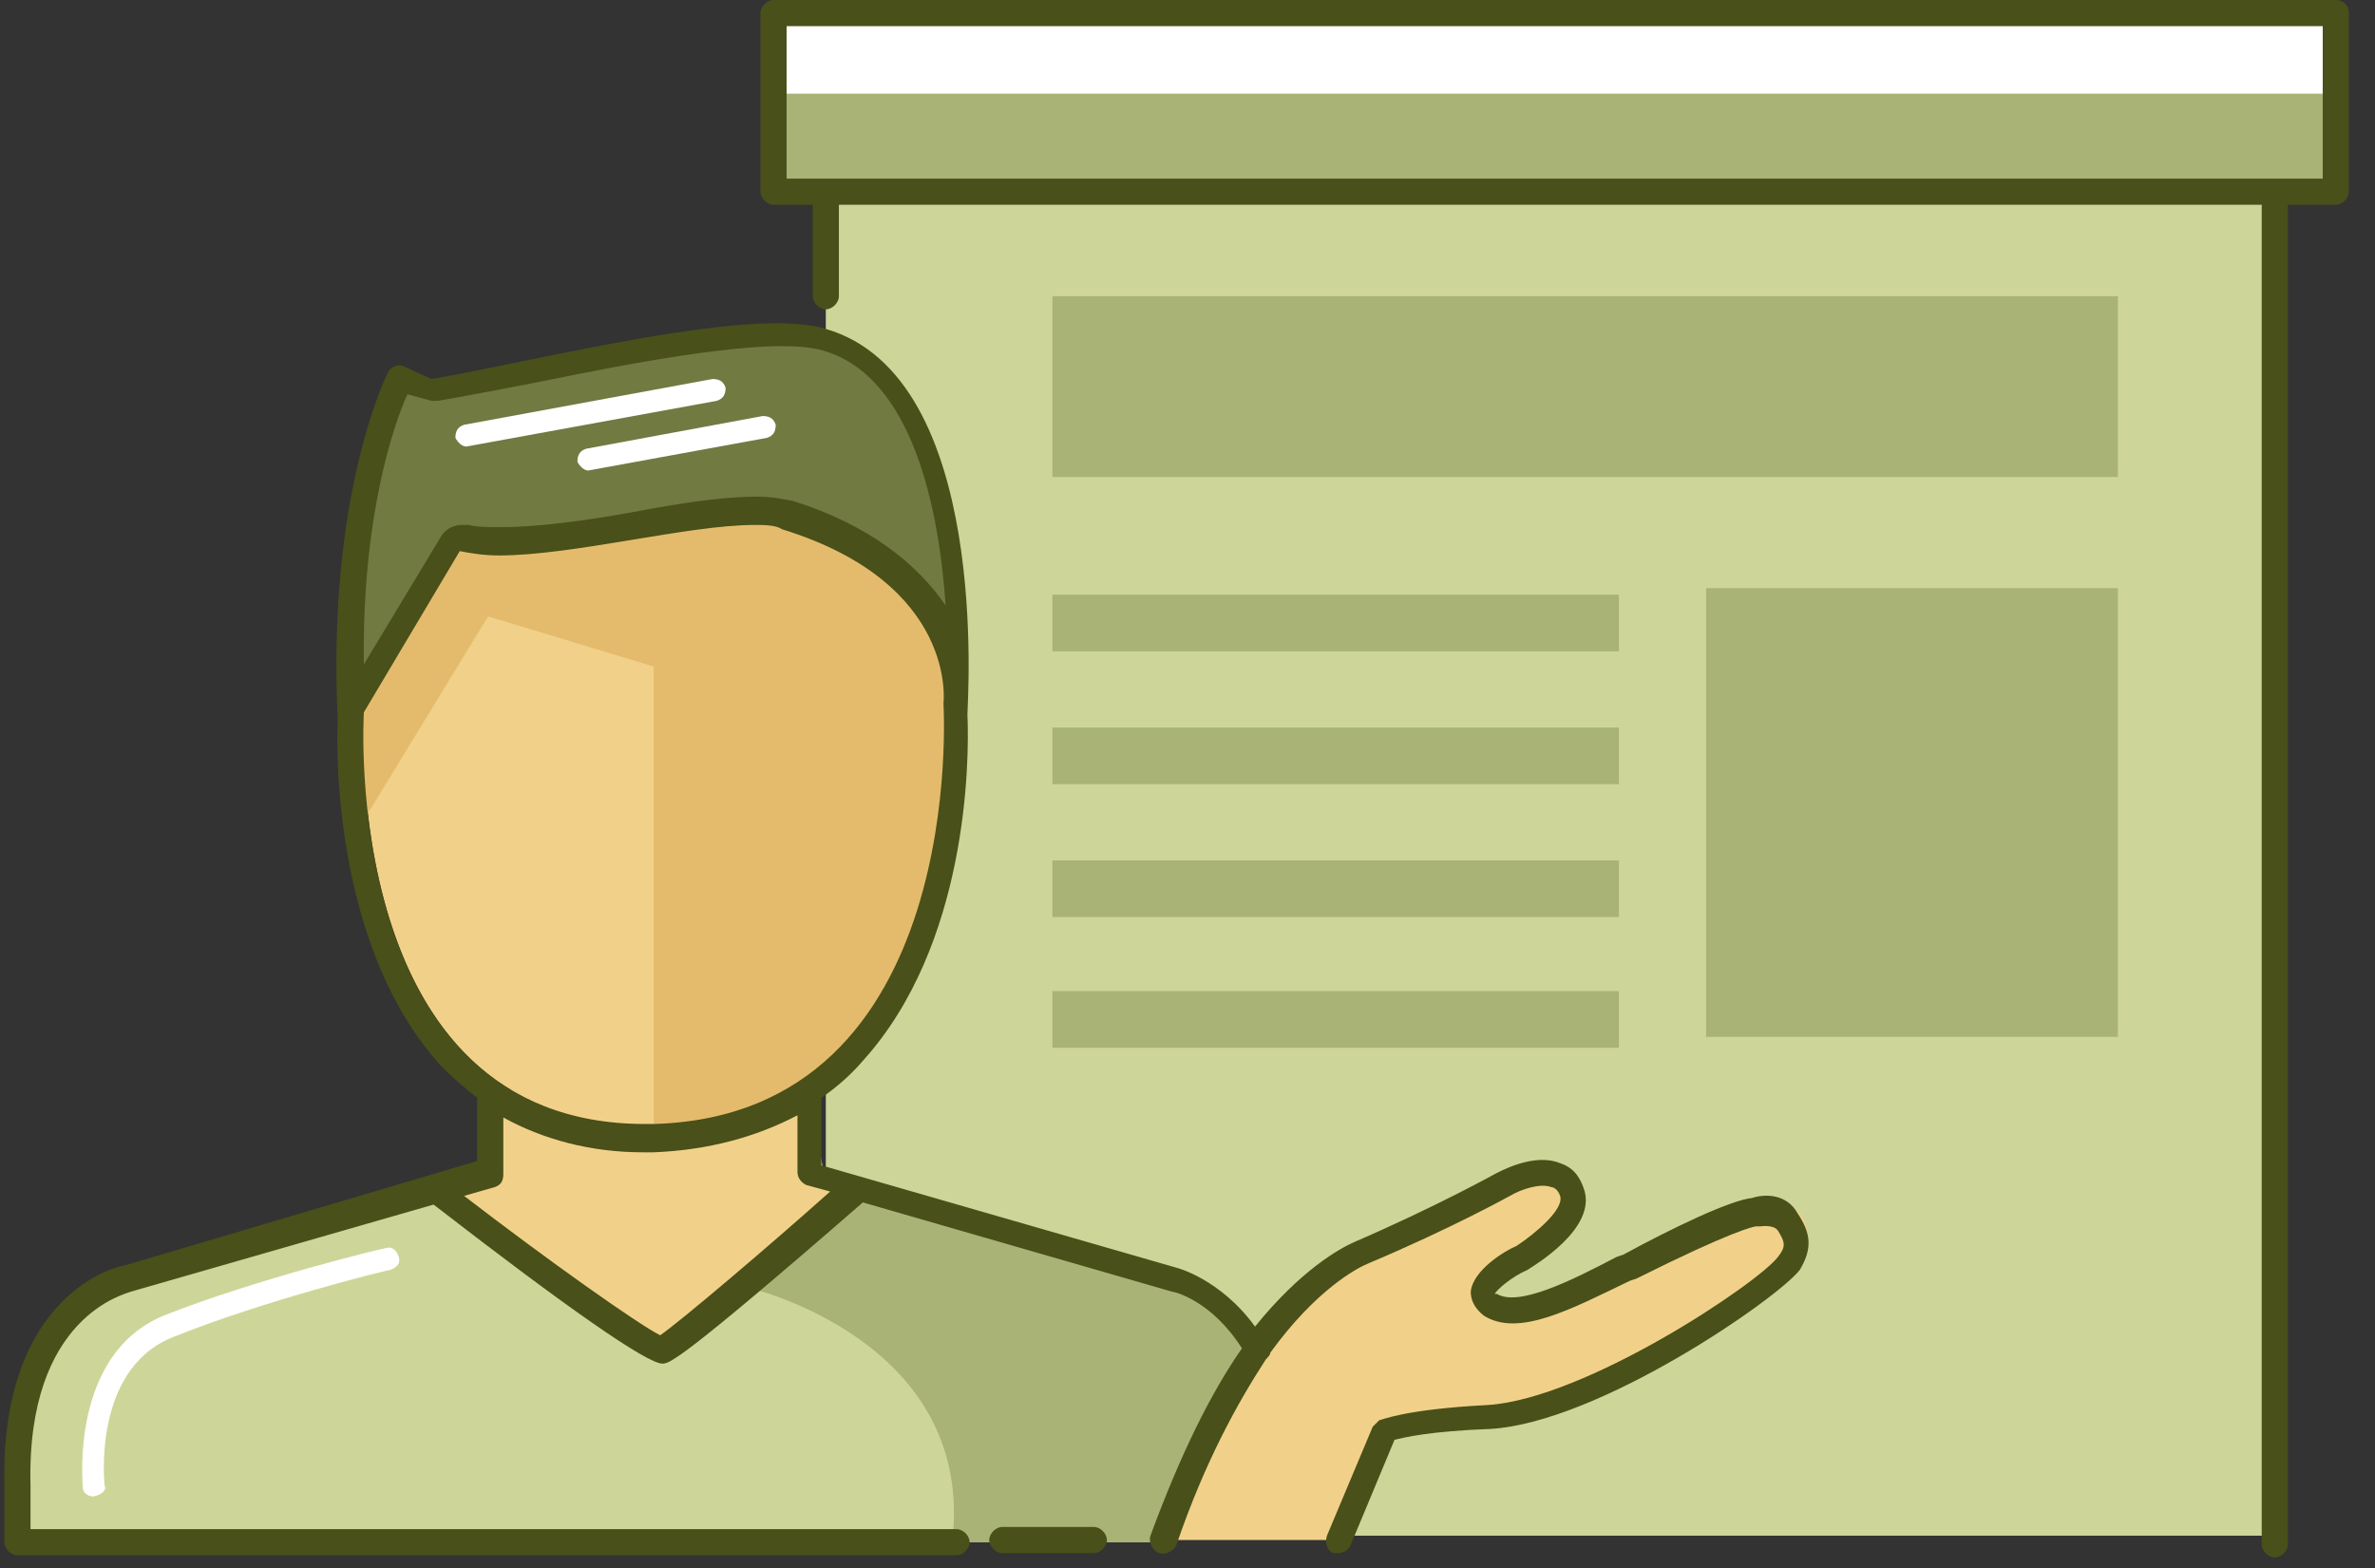 <?xml version="1.0" encoding="utf-8" ?>
<svg xmlns="http://www.w3.org/2000/svg" xmlns:xlink="http://www.w3.org/1999/xlink" width="109" height="72">
	<rect width="100%" height="100%" fill="#333333" stroke="none"/>
	<path fill="#CDD698" transform="translate(37.901 8.6)" d="M0 0L66.5 0L66.5 61.9L0 61.9L0 0Z"/>
	<path fill="white" transform="translate(35.501 0.4)" d="M0 0L71.8 0L71.8 4.2L0 4.2L0 0Z"/>
	<path fill="#A9B376" transform="translate(35.501 4.3)" d="M0 0L71.8 0L71.8 4.2L0 4.2L0 0Z"/>
	<path fill="#495019" transform="translate(34.901 0)" d="M72.3 0L0.6 0C0.3 0 0 0.3 0 0.6L0 8.8C0 9.1 0.3 9.4 0.6 9.4L2.4 9.4L2.4 13.6C2.4 13.9 2.7 14.2 3 14.2C3.3 14.2 3.6 13.9 3.6 13.6L3.6 9.4L68.9 9.4L68.9 70.9C68.9 71.2 69.2 71.5 69.5 71.5C69.8 71.5 70.1 71.2 70.1 70.9L70.1 9.4L72.3 9.4C72.6 9.4 72.9 9.1 72.9 8.8L72.9 0.6C72.9 0.2 72.6 0 72.3 0ZM71.7 8.2L1.2 8.2L1.2 1.2L71.7 1.2L71.7 8.2Z"/>
	<path fill="#717A41" transform="translate(16.061 15.399)" d="M2.24 2.001C2.24 2.001 -0.66 8.701 0.14 16.701L4.74 9.401C4.74 9.401 7.64 9.801 12.54 8.701C17.44 7.601 20.54 7.201 25.44 11.201L28.04 14.801C28.04 14.801 27.84 -0.099 20.84 0.001L4.64 2.401L3.44 2.401L2.24 2.001Z"/>
	<path fill="#F1D189" transform="translate(53.301 53.7)" d="M0 17L8.2 17L10.3 11.9C10.3 11.9 12.4 11.2 14.9 11.7C17.3 12.2 20.8 9.4 20.8 9.4L28.5 4.2C28.5 4.2 29.2 3.7 29.5 3.2C29.8 2.7 29.5 1.9 28.6 1.6C28.6 1.6 27.9 1.2 24.5 2.8C21.1 4.3 17.2 6.4 17.2 6.4C17.2 6.4 13.3 6.9 15.5 4.7L18.1 3C18.1 3 20.5 0.7 17.8 0L12.2 2.4L8 4.4L4.6 7.7L2.1 11.9L0 17Z"/>
	<path fill="#495019" transform="translate(12.301 64.5)" d="M0.8 1.2L0.6 1.2C0.3 1.2 0 0.9 0 0.6C0 0.3 0.3 0 0.6 0L0.8 0C1.1 0 1.4 0.3 1.4 0.6C1.4 0.9 1.1 1.2 0.8 1.2Z"/>
	<path fill="#495019" transform="translate(3.201 64.5)" d="M6.8 1.2L0.6 1.2C0.3 1.2 0 0.9 0 0.6C0 0.3 0.3 0 0.6 0L6.8 0C7.1 0 7.4 0.3 7.4 0.6C7.4 0.9 7.1 1.2 6.8 1.2Z"/>
	<path fill="#CDD698" transform="translate(0.666 54.5)" d="M0.035 16.3L52.635 16.3C52.635 16.3 59.835 5.7 52.435 4.1L38.835 0C38.835 0 31.735 6.7 29.235 7.5C29.235 7.5 27.135 6.1 19.135 0.2L6.735 3.7C6.735 3.7 -0.565 2.8 0.035 16.3Z"/>
	<path fill="#A9B376" transform="translate(34.301 54.5)" d="M23.6 7.3C22.4 5.3 20.3 3.7 16.6 3.5L5.2 0C5.2 0 3.1 1.7 0 4.6C0 4.6 10.5 7 9.4 16.3L19 16.3"/>
	<path fill="#F1D189" transform="translate(16.676 23.6)" d="M0.024 9.1C0.024 9.1 -1.176 28.4 13.324 28C27.824 27.6 26.624 8.7 26.624 8.7C26.624 8.7 28.624 0.2 15.624 0C13.924 0 11.724 0.9 9.424 1.1C7.724 1.3 6.124 0.8 4.024 1.3L0.024 9.1Z"/>
	<path fill="#F1D189" transform="translate(20.301 50)" d="M2.3 0L2.5 3.4L0 4.5C0 4.5 7.4 10.4 10.3 11.8C10.9 12.1 19.3 4.4 19.3 4.4L17.5 3.8L16.8 0.1L2.3 0Z"/>
	<path fill="#E4BB6C" transform="translate(16.101 23.565)" d="M14 28.435C29.4 27.935 27.9 6.135 27.9 6.135C27.9 6.135 27.8 4.935 24 1.635C22.1 -0.065 20.1 -0.065 17.7 0.035C15.3 0.135 7.6 2.035 4.9 1.435L0.2 8.935C0.2 8.935 0 11.835 0 13.135L0.2 14.735L6.3 4.735L13.9 7.035L13.9 28.435C13.9 28.435 14 28.435 14 28.435Z"/>
	<path fill="#495019" transform="translate(45.401 70.1)" d="M4.8 1.2L0.6 1.2C0.3 1.2 0 0.9 0 0.6C0 0.3 0.3 0 0.6 0L4.8 0C5.1 0 5.4 0.3 5.4 0.6C5.4 0.9 5.1 1.2 4.8 1.2Z"/>
	<path fill="white" transform="translate(3.772 57.274)" d="M0.529 11.426C0.229 11.426 0.029 11.226 0.029 11.026C0.029 10.826 -0.571 4.926 3.729 3.126C8.029 1.426 13.829 0.026 13.929 0.026C14.229 -0.074 14.429 0.126 14.529 0.426C14.629 0.726 14.429 0.926 14.129 1.026C14.029 1.026 8.329 2.426 4.129 4.126C0.429 5.626 1.029 10.926 1.029 10.926C1.129 11.126 0.929 11.326 0.529 11.426C0.629 11.426 0.529 11.426 0.529 11.426Z"/>
	<path fill="white" transform="translate(20.901 17.4)" d="M0.5 3.1C0.3 3.1 0.1 2.9 0 2.7C0 2.4 0.1 2.2 0.4 2.1L11.8 0C12.1 0 12.3 0.1 12.4 0.4C12.4 0.7 12.3 0.9 12 1L0.5 3.1C0.5 3.1 0.5 3.1 0.5 3.1Z"/>
	<path fill="white" transform="translate(26.501 19.1)" d="M0.5 2.5C0.3 2.5 0.1 2.3 0 2.1C0 1.8 0.1 1.6 0.4 1.5L8.5 0C8.8 0 9 0.1 9.1 0.4C9.1 0.7 9 0.9 8.7 1L0.5 2.5C0.6 2.5 0.6 2.5 0.5 2.5Z"/>
	<path fill="#A9B376" transform="translate(48.301 13.6)" d="M0 0L48.9 0L48.9 8.3L0 8.3L0 0Z"/>
	<path fill="#A9B376" transform="translate(48.301 27.3)" d="M0 0L26 0L26 2.6L0 2.6L0 0Z"/>
	<path fill="#A9B376" transform="translate(48.301 33.4)" d="M0 0L26 0L26 2.6L0 2.6L0 0Z"/>
	<path fill="#A9B376" transform="translate(48.301 39.5)" d="M0 0L26 0L26 2.6L0 2.6L0 0Z"/>
	<path fill="#A9B376" transform="translate(48.301 45.5)" d="M0 0L26 0L26 2.6L0 2.6L0 0Z"/>
	<path fill="#A9B376" transform="translate(78.301 27)" d="M0 0L18.9 0L18.9 20.6L0 20.6L0 0Z"/>
	<path fill="#495019" transform="translate(0.195 14.84)" d="M82.305 40.86C81.805 39.96 80.805 39.96 80.205 40.16C79.205 40.26 76.505 41.56 74.305 42.76L74.005 42.86C71.905 43.96 69.505 45.16 68.505 44.56C68.505 44.56 68.405 44.56 68.405 44.56C68.505 44.36 69.205 43.76 69.905 43.46C70.205 43.26 73.105 41.56 72.505 39.76C72.305 39.16 72.005 38.76 71.405 38.56C70.205 38.06 68.605 38.96 68.405 39.06C68.405 39.06 65.705 40.56 62.005 42.16C61.305 42.46 59.505 43.46 57.405 46.06C55.805 43.86 53.805 43.36 53.805 43.36L37.505 38.66L37.505 35.66C37.505 35.66 37.505 35.56 37.505 35.56C38.205 35.06 38.805 34.56 39.405 33.86C44.205 28.56 44.305 20.16 44.205 17.96C44.205 17.96 44.205 17.96 44.205 17.96C44.205 17.36 45.305 2.46 37.705 0.26C35.105 -0.54 29.105 0.66 23.705 1.76C22.205 2.06 20.805 2.36 19.605 2.56L18.305 1.96C18.005 1.86 17.705 2.06 17.605 2.26C17.505 2.46 14.805 7.96 15.305 18.16C15.305 18.16 15.305 18.16 15.305 18.16C15.205 20.26 15.305 28.96 20.105 34.16C20.605 34.66 21.205 35.16 21.705 35.56L21.705 38.46L5.505 43.26C5.305 43.26 -0.195 44.46 0.005 53.36L0.005 55.96C0.005 56.26 0.305 56.56 0.605 56.56L43.705 56.56C44.005 56.56 44.305 56.26 44.305 55.96C44.305 55.66 44.005 55.36 43.705 55.36L1.205 55.36L1.205 53.36C1.005 45.56 5.605 44.56 5.805 44.46L19.705 40.46C25.905 45.26 29.505 47.76 30.205 47.76C30.205 47.76 30.205 47.76 30.205 47.76C30.505 47.76 30.905 47.76 39.405 40.36L53.605 44.46C53.705 44.46 55.405 44.86 56.805 47.06C55.405 49.06 54.005 51.86 52.605 55.66C52.505 55.96 52.705 56.36 53.005 56.46C53.305 56.56 53.705 56.36 53.805 56.06C55.105 52.26 56.605 49.56 57.905 47.56C58.005 47.46 58.105 47.36 58.105 47.26C60.205 44.36 62.105 43.36 62.605 43.16C66.405 41.56 69.105 40.06 69.105 40.06C69.605 39.76 70.505 39.46 71.005 39.66C71.105 39.66 71.305 39.76 71.405 40.06C71.605 40.66 70.305 41.76 69.405 42.36C68.905 42.56 67.405 43.46 67.305 44.46C67.305 44.76 67.405 45.16 67.905 45.56C69.505 46.56 71.905 45.26 74.605 43.96L74.905 43.86C79.305 41.66 80.305 41.46 80.405 41.46C80.505 41.46 80.505 41.46 80.605 41.46C80.605 41.46 81.205 41.36 81.405 41.66C81.705 42.16 81.805 42.36 81.405 42.86C80.505 44.06 72.605 49.36 68.105 49.66C64.205 49.86 63.205 50.36 63.105 50.36C63.005 50.46 62.905 50.56 62.805 50.66L60.705 55.66C60.605 55.96 60.705 56.36 61.005 56.46C61.105 56.46 61.205 56.46 61.205 56.46C61.405 56.46 61.705 56.36 61.805 56.06L63.805 51.26C64.205 51.16 65.405 50.86 68.205 50.76C73.205 50.46 81.405 44.76 82.405 43.46C83.005 42.46 82.905 41.76 82.305 40.86ZM18.505 3.26L19.605 3.56C19.705 3.56 19.805 3.56 19.905 3.56C21.105 3.36 22.605 3.06 24.205 2.76C29.105 1.76 35.305 0.56 37.605 1.26C41.705 2.46 42.905 8.56 43.205 12.96C41.905 11.06 39.705 9.26 36.205 8.16C35.705 8.06 35.205 7.96 34.505 7.96C33.005 7.96 31.005 8.26 28.905 8.66C26.705 9.06 24.505 9.36 22.805 9.36C22.205 9.36 21.705 9.36 21.305 9.26C21.205 9.26 21.105 9.26 21.005 9.26C20.605 9.26 20.205 9.46 20.005 9.86L16.505 15.66C16.405 8.86 17.905 4.56 18.505 3.26ZM16.505 17.86L20.905 10.46C21.405 10.56 22.005 10.66 22.705 10.66C26.105 10.66 31.405 9.26 34.405 9.26C34.905 9.26 35.405 9.26 35.705 9.46C43.805 11.96 43.105 17.46 43.105 17.46C43.105 17.46 44.305 36.36 29.805 36.76C29.705 36.76 29.505 36.76 29.405 36.76C15.305 36.76 16.505 17.86 16.505 17.86ZM30.105 46.46C29.105 45.96 25.005 43.06 21.105 40.06L22.505 39.66C22.805 39.56 22.905 39.36 22.905 39.06L22.905 36.46C24.705 37.46 26.905 38.06 29.305 38.06C29.505 38.06 29.605 38.06 29.805 38.06C32.305 37.96 34.505 37.36 36.405 36.36L36.405 38.96C36.405 39.26 36.605 39.46 36.805 39.56L37.905 39.86C35.105 42.36 31.105 45.76 30.105 46.46Z"/>
</svg>
